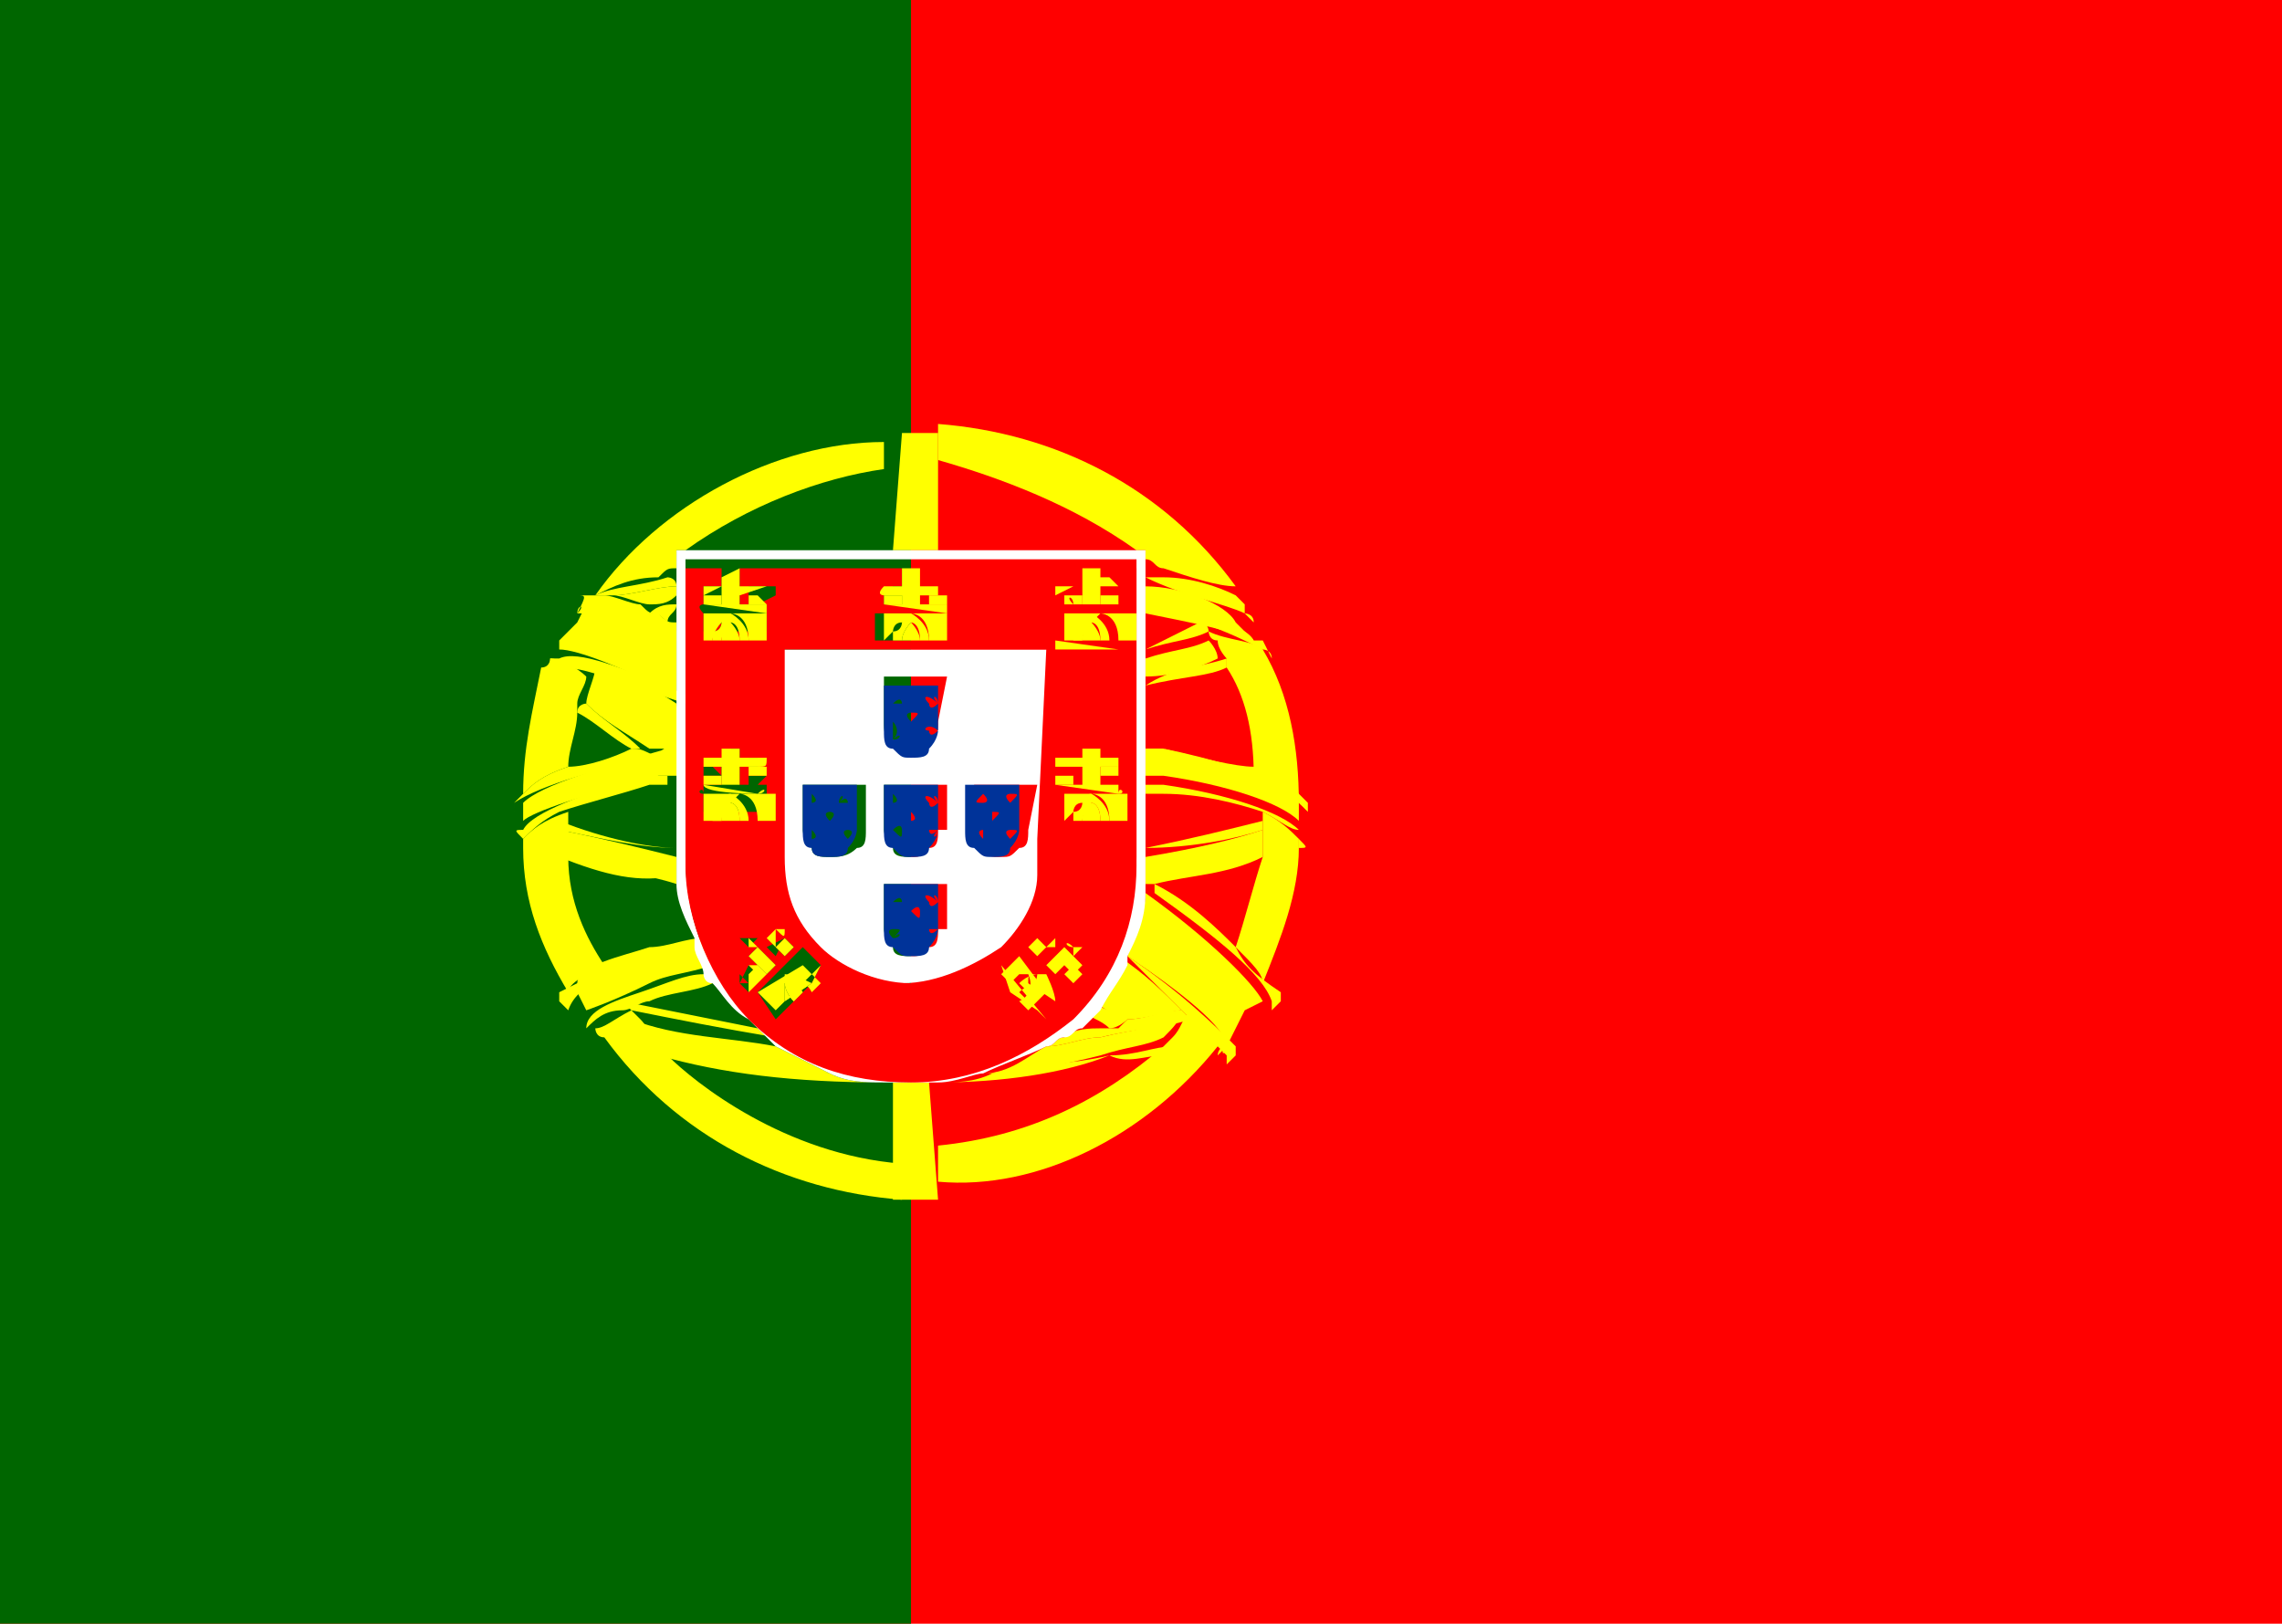 <?xml version="1.0" encoding="utf-8"?>
<!-- Generator: Adobe Illustrator 26.0.0, SVG Export Plug-In . SVG Version: 6.00 Build 0)  -->
<svg version="1.1" id="图层_1" xmlns="http://www.w3.org/2000/svg" xmlns:xlink="http://www.w3.org/1999/xlink" x="0px" y="0px"
	 viewBox="0 0 25.3 18" style="enable-background:new 0 0 25.3 18;" xml:space="preserve">
<style type="text/css">
	.st0{fill:#FF0000;}
	.st1{fill:#006600;}
	.st2{fill:#FFFF00;}
	.st3{fill:#FFFFFF;}
	.st4{fill:#003399;}
</style>
<g>
	<path class="st0" d="M0,0h25.3v18H0V0z"/>
	<path class="st1" d="M0,0h10.1v18H0V0z"/>
</g>
<path class="st0" d="M10.4,12C10.4,12,10.4,12,10.4,12l-0.1,0.8c1-0.1,1.8-0.5,2.5-1.1c-0.2,0.1-0.4,0.1-0.5,0.1
	C11.8,11.9,11.1,12,10.4,12z M12.8,9.3c0.4-0.1,0.8-0.2,1.2-0.3v0c-0.3-0.1-0.7-0.2-1.1-0.3c-0.1,0-0.1,0-0.2,0L12.8,9.3L12.8,9.3z
	 M12.7,9.8c0.4,0.3,0.7,0.5,0.9,0.7c0.1-0.3,0.2-0.6,0.3-1C13.6,9.7,13.2,9.7,12.7,9.8L12.7,9.8z M10.3,5.3v0.9l2.2,0
	C11.9,5.6,11.1,5.3,10.3,5.3z M12.7,8.2c0.1,0,0.1,0,0.2,0c0.4,0.1,0.8,0.2,1,0.3c-0.1-0.5-0.2-0.8-0.3-1.2
	c-0.2,0.1-0.5,0.1-0.9,0.2V8.2z M13.4,7C13.4,7,13.3,7,13.4,7c-0.2-0.1-0.4-0.1-0.6-0.2v0.3C12.9,7.1,13.1,7,13.4,7z M14,11.1
	C14,11.1,14,11.1,14,11.1L14,11.1C13.9,11.1,13.9,11.1,14,11.1z M12.9,6.4c0,0-0.1-0.1-0.2-0.1v0.1C12.8,6.4,12.8,6.4,12.9,6.4z"/>
<path class="st0" d="M12.4,11.4c-0.1,0-0.2-0.1-0.3-0.2c0,0-0.1,0.1-0.1,0.1c-0.1,0.1-0.1,0.1-0.2,0.1c0.1,0,0.3,0,0.4-0.1
	C12.3,11.4,12.3,11.4,12.4,11.4z"/>
<path class="st1" d="M7.5,8.7c-0.1,0-0.2,0-0.2,0C6.9,8.8,6.5,8.9,6.2,9c0,0,0,0,0,0c0.4,0.1,1,0.2,1.3,0.3V8.7z M8.3,11.3
	C8.1,11.2,8,11,7.9,10.9c-0.2,0-0.5,0.1-0.7,0.2c-0.1,0-0.2,0.1-0.3,0.1c0,0,0,0,0,0c0.5,0.1,1,0.2,1.5,0.3
	C8.4,11.4,8.3,11.3,8.3,11.3z M7.4,11.7C7.4,11.7,7.4,11.7,7.4,11.7c0.3,0.3,1.4,1.1,2.5,1.1V12c0,0-0.1,0-0.1,0
	C8.8,12,8,11.9,7.4,11.7z M6.3,9.5c0.1,0.4,0.2,0.8,0.4,1.2c0.1-0.1,0.3-0.1,0.4-0.1c0.2-0.1,0.4-0.1,0.6-0.1
	C7.6,10.2,7.6,10,7.5,9.8C7.1,9.8,6.7,9.7,6.3,9.5z M6.1,7.3C6.1,7.3,6.1,7.4,6.1,7.3L6.1,7.3L6.1,7.3z M9.9,6.1V5.3
	C9.1,5.3,8.3,5.6,7.6,6.1L9.9,6.1z M7.5,6.2c-0.1,0-0.1,0.1-0.2,0.1c0.1,0,0.1,0,0.2,0V6.2z M7.4,6.8c0,0,0.1,0,0.2,0.1V6.8
	C7.5,6.8,7.4,6.8,7.4,6.8z M6.4,6.7L6.4,6.7C6.5,6.7,6.4,6.7,6.4,6.7C6.4,6.7,6.4,6.7,6.4,6.7z M6.3,8.5C6.5,8.5,6.8,8.4,7,8.3
	C6.8,8.2,6.6,8,6.4,7.9C6.4,8.1,6.3,8.3,6.3,8.5z"/>
<path class="st2" d="M13.6,11.6C13.6,11.6,13.5,11.6,13.6,11.6C13.5,11.6,13.5,11.6,13.6,11.6C13.5,11.6,13.5,11.6,13.6,11.6z
	 M12.5,11.3c0.2,0,0.5-0.1,0.6-0.1c-0.2-0.2-0.4-0.4-0.7-0.6c-0.1,0.2-0.2,0.3-0.3,0.5C12.3,11.2,12.4,11.3,12.5,11.3z M13.6,11.5
	L13.6,11.5L13.6,11.5L13.6,11.5z M7.5,7.8C7.2,7.6,6.9,7.5,6.6,7.4C6.6,7.5,6.5,7.7,6.5,7.8C6.7,8,6.9,8.1,7.2,8.3l0.1,0
	c0.1,0,0.2,0,0.3,0L7.5,7.8L7.5,7.8z M6.1,7.4C6.1,7.4,6.1,7.4,6.1,7.4L6.1,7.4L6.1,7.4L6.1,7.4z"/>
<path class="st2" d="M13.6,11.6C13.5,11.6,13.5,11.6,13.6,11.6c-0.1,0-0.1,0.1-0.1,0.1C13.5,11.7,13.5,11.7,13.6,11.6L13.6,11.6
	C13.5,11.7,13.6,11.7,13.6,11.6z M12.5,11.3c-0.1-0.1-0.3-0.1-0.4-0.2c0,0,0,0.1-0.1,0.1c0.1,0.1,0.2,0.1,0.3,0.2
	C12.4,11.4,12.5,11.3,12.5,11.3z M13.9,11.2L13.9,11.2C14,11.1,14,11.1,13.9,11.2L13.9,11.2C13.9,11.1,13.9,11.1,13.9,11.2
	L13.9,11.2C13.9,11.2,13.9,11.2,13.9,11.2L13.9,11.2L13.9,11.2L13.9,11.2z M6.4,6.7C6.4,6.7,6.4,6.7,6.4,6.7
	C6.4,6.8,6.4,6.8,6.4,6.7L6.4,6.7L6.4,6.7L6.4,6.7C6.4,6.8,6.4,6.8,6.4,6.9L6.4,6.7C6.4,6.7,6.4,6.7,6.4,6.7z M7.5,7.8L7.5,7.8
	L7.5,7.8L7.5,7.8z M6.4,7.9C6.6,8,6.8,8.2,7,8.3c0,0,0.1,0,0.1,0C6.9,8.1,6.7,8,6.5,7.8C6.5,7.8,6.4,7.8,6.4,7.9z M6.1,7.4
	C6.1,7.4,6.1,7.4,6.1,7.4C6.1,7.4,6.1,7.3,6.1,7.4C6.1,7.3,6.1,7.4,6.1,7.4L6.1,7.4C6.1,7.3,6.1,7.3,6.1,7.4L6.1,7.4L6.1,7.4
	C6,7.4,6,7.4,6.1,7.5C6.1,7.5,6.1,7.4,6.1,7.4z M12.7,7.5c0.3,0,0.6-0.1,0.8-0.2c0-0.1-0.1-0.2-0.1-0.2c-0.2,0.1-0.4,0.1-0.7,0.2
	V7.5z M13.8,6.8l0.1,0.1c0,0,0,0,0,0L13.8,6.8C13.9,6.8,13.8,6.8,13.8,6.8z"/>
<path class="st2" d="M12.7,7.2c0.3-0.1,0.5-0.1,0.7-0.2c0,0,0-0.1-0.1-0.1C13.1,7,12.9,7.1,12.7,7.2L12.7,7.2z M13.8,6.8L13.8,6.8
	L13.8,6.8z M6.2,7.1C6.2,7.1,6.2,7.2,6.2,7.1L6.2,7.1L6.2,7.1z M12.7,7.6c0.4-0.1,0.7-0.1,0.9-0.2c0,0,0-0.1,0-0.1
	C13.3,7.4,13,7.4,12.7,7.6L12.7,7.6z M14,7.2C14,7.2,14,7.2,14,7.2c0.1,0.1,0.1,0.1,0.1,0.1C14,7.2,14,7.2,14,7.2z M12.7,9.5
	L12.7,9.5c0,0.1,0,0.2,0,0.3l0.1,0c0.4-0.1,0.8-0.1,1.2-0.3c0-0.1,0-0.2,0-0.3C13.7,9.3,13.3,9.4,12.7,9.5L12.7,9.5z M14.4,9.2
	L14.4,9.2C14.4,9.1,14.4,9.1,14.4,9.2L14.4,9.2z M7.5,9.5L7.5,9.5C7.1,9.4,6.7,9.3,6.2,9.2c0,0.1,0,0.2,0,0.3c0.4,0.1,1,0.2,1.3,0.3
	C7.5,9.6,7.5,9.6,7.5,9.5z M14.4,8.9C14.4,8.9,14.4,9,14.4,8.9C14.5,9,14.5,9,14.4,8.9C14.5,9,14.5,8.9,14.4,8.9z"/>
<path class="st2" d="M12.7,9.4L12.7,9.4L12.7,9.4c0.5,0,1-0.1,1.3-0.2c0,0,0-0.1,0-0.1C13.6,9.2,13.2,9.3,12.7,9.4L12.7,9.4z
	 M14.5,9.3V9.2V9.3z M14.4,9.3c0,0,0,0.1,0,0.1C14.5,9.4,14.5,9.4,14.4,9.3C14.5,9.3,14.5,9.3,14.4,9.3z M14.5,9V8.9V9L14.5,9z
	 M7.5,9.7c-0.3,0-0.8-0.1-1.3-0.3c0,0,0,0.1,0,0.1C6.7,9.7,7.1,9.8,7.5,9.7C7.5,9.8,7.5,9.7,7.5,9.7z M5.7,9.3L5.7,9.3
	C5.7,9.3,5.8,9.4,5.7,9.3C5.8,9.3,5.8,9.3,5.7,9.3C5.8,9.3,5.7,9.3,5.7,9.3z M5.7,9L5.7,9C5.7,9,5.7,9,5.7,9L5.7,9
	C5.7,8.9,5.7,9,5.7,9z M12.7,9.7C12.7,9.7,12.7,9.8,12.7,9.7L12.7,9.7L12.7,9.7c0.5,0,0.9-0.1,1.2-0.2c0,0,0-0.1,0-0.1
	C13.6,9.6,13.2,9.7,12.7,9.7L12.7,9.7z M7.5,9.4c-0.3,0-0.8-0.1-1.3-0.3c0,0,0,0.1,0,0.1C6.7,9.3,7.1,9.4,7.5,9.4L7.5,9.4z
	 M8.6,11.6c-0.5-0.1-1.1-0.1-1.6-0.3c0.1,0.1,0.1,0.2,0.2,0.3c0.6,0.2,1.3,0.3,2,0.3C9,11.8,8.8,11.7,8.6,11.6z M12.2,11.5
	c-0.2,0-0.4,0.1-0.6,0.1c-0.2,0.1-0.4,0.3-0.7,0.3c0.4,0,0.9-0.1,1.3-0.2c0.3-0.1,0.5-0.1,0.7-0.2c0.1-0.1,0.2-0.2,0.2-0.3
	C12.9,11.4,12.6,11.4,12.2,11.5z M6.3,11.1L6.3,11.1L6.3,11.1C6.3,11.1,6.3,11.1,6.3,11.1z"/>
<path class="st2" d="M9.2,11.9c-0.7-0.1-1.3-0.2-2-0.3c0,0,0.1,0.1,0.1,0.1C8,11.9,8.8,12,9.8,12C9.6,12,9.4,12,9.2,11.9z M6.4,11.4
	L6.4,11.4L6.4,11.4c0,0,0.1,0,0.1,0C6.5,11.4,6.5,11.4,6.4,11.4C6.5,11.4,6.5,11.4,6.4,11.4z M12.4,11.4c-0.1,0-0.1,0-0.2,0
	c-0.1,0-0.3,0-0.4,0.1c-0.1,0-0.1,0.1-0.2,0.1c0.2,0,0.4-0.1,0.6-0.1c0.4-0.1,0.7-0.1,1-0.2c0,0,0,0,0,0c0,0,0,0-0.1-0.1
	c-0.2,0-0.4,0.1-0.6,0.1C12.5,11.3,12.4,11.4,12.4,11.4z M12.3,11.7c-0.4,0.1-0.9,0.1-1.3,0.2C10.8,12,10.6,12,10.4,12
	C11.1,12,11.8,11.9,12.3,11.7c0.2,0.1,0.4,0,0.6,0l0,0c0,0,0.1-0.1,0.1-0.1C12.8,11.6,12.6,11.7,12.3,11.7z M8.4,11.4
	c-0.5-0.1-1-0.2-1.5-0.3c0,0,0.1,0.1,0.1,0.1c0.5,0.1,1,0.2,1.6,0.3C8.5,11.5,8.5,11.5,8.4,11.4z M12.6,6.1h0.1v0.1
	c0.1,0,0.1,0.1,0.2,0.1c0.3,0.1,0.6,0.2,0.8,0.2c-0.8-1.1-2-1.7-3.3-1.8v0.4C11.1,5.3,11.9,5.6,12.6,6.1z"/>
<path class="st2" d="M7.4,11.7C7.4,11.7,7.4,11.7,7.4,11.7c0-0.1-0.1-0.1-0.1-0.1c-0.1-0.1-0.1-0.2-0.2-0.3c0,0-0.1-0.1-0.1-0.1
	c0,0,0,0,0,0c-0.2,0.1-0.3,0.2-0.4,0.2c0,0,0,0.1,0.1,0.1c0.8,1.1,2,1.7,3.3,1.8v-0.4C8.7,12.8,7.7,12,7.4,11.7z M6.7,10.7
	C6.5,10.4,6.3,10,6.3,9.5c0,0,0-0.1,0-0.1c0-0.1,0-0.2,0-0.3c0,0,0-0.1,0-0.1c0,0,0,0,0,0C6,9.1,5.9,9.2,5.8,9.3c0,0,0,0.1,0,0.1
	c0,0.6,0.2,1.1,0.5,1.6C6.3,10.9,6.5,10.8,6.7,10.7z M6.6,6.6c0.2-0.1,0.4-0.2,0.7-0.2c0.1-0.1,0.1-0.1,0.2-0.1V6.1h0.1
	c0.7-0.5,1.5-0.8,2.2-0.9V4.9C8.6,4.9,7.3,5.6,6.6,6.6C6.6,6.6,6.6,6.6,6.6,6.6z M6.4,7.9c0,0,0-0.1,0-0.1c0-0.1,0.1-0.2,0.1-0.3
	C6.4,7.4,6.2,7.3,6.1,7.3l0,0c0,0,0,0.1-0.1,0.1C5.9,7.9,5.8,8.3,5.8,8.8C5.9,8.7,6,8.6,6.3,8.5C6.3,8.3,6.4,8.1,6.4,7.9z
	 M13.5,11.6C13.5,11.6,13.5,11.6,13.5,11.6L13.5,11.6c0-0.1-0.1-0.2-0.3-0.4c0,0,0,0,0,0c-0.1,0.1-0.1,0.2-0.2,0.3
	c0,0-0.1,0.1-0.1,0.1l0,0c-0.7,0.6-1.5,1-2.5,1.1v0.4C11.5,13.2,12.7,12.6,13.5,11.6C13.5,11.7,13.5,11.7,13.5,11.6z M14,7.2
	c-0.1-0.1-0.4-0.1-0.6-0.2c0,0,0,0,0,0c0,0,0,0.1,0.1,0.1c0,0.1,0.1,0.2,0.1,0.2c0,0,0,0.1,0,0.1c0.2,0.3,0.3,0.7,0.3,1.2
	c0.2,0.1,0.4,0.2,0.5,0.3C14.4,8.3,14.3,7.7,14,7.2C14,7.2,14,7.2,14,7.2z M14.4,8.9l0,0.3l0,0c0,0,0,0,0-0.1v0v0
	C14.4,9,14.4,8.9,14.4,8.9L14.4,8.9z M14.4,9.3C14.3,9.2,14.2,9.1,14,9v0c0,0,0,0.1,0,0.1c0,0.1,0,0.2,0,0.3c0,0,0,0.1,0,0.1
	c-0.1,0.3-0.2,0.7-0.3,1c0.2,0.2,0.3,0.3,0.3,0.4c0.2-0.5,0.4-1,0.4-1.5C14.4,9.3,14.4,9.3,14.4,9.3z"/>
<path class="st2" d="M10.3,12c-0.1,0-0.2,0-0.2,0c-0.1,0-0.2,0-0.2,0v1.3H10v0h0.3v0h0.1L10.3,12L10.3,12z M10,4.8L10,4.8L9.9,6.1
	l0.5,0V5.3l0-0.4V4.8h-0.1v0L10,4.8C10,4.8,10,4.8,10,4.8z M12.9,8.6c0.7,0.1,1.3,0.3,1.5,0.5l0-0.3c-0.3-0.2-1-0.4-1.5-0.5
	c-0.1,0-0.1,0-0.2,0v0.3C12.8,8.6,12.8,8.6,12.9,8.6z M7.3,8.6c0.1,0,0.2,0,0.3,0V8.3c-0.1,0-0.2,0-0.2,0C6.7,8.5,6,8.7,5.8,8.9v0.2
	C5.9,9,6.5,8.8,7.3,8.6z"/>
<path class="st2" d="M12.9,8.3c-0.1,0-0.1,0-0.2,0v0.1C12.8,8.4,12.8,8.4,12.9,8.3c0.5,0.2,1.2,0.4,1.5,0.6l0,0c0,0,0,0,0.1,0.1V8.9
	c0,0,0,0-0.1-0.1c-0.1-0.1-0.3-0.2-0.5-0.3C13.7,8.5,13.3,8.4,12.9,8.3z M5.8,9.3C5.9,9.2,6,9.1,6.2,9c0.3-0.1,0.7-0.2,1-0.3
	c0.1,0,0.2,0,0.2,0V8.6c-0.1,0-0.2,0-0.3,0C6.5,8.8,5.9,9,5.8,9.2C5.7,9.2,5.7,9.2,5.8,9.3L5.8,9.3C5.7,9.3,5.8,9.3,5.8,9.3z
	 M14.4,9.2c-0.2-0.2-0.8-0.4-1.5-0.5c-0.1,0-0.1,0-0.2,0v0.1c0.1,0,0.1,0,0.2,0C13.3,8.8,13.7,8.9,14,9c0.2,0.1,0.3,0.2,0.4,0.2
	c0,0,0,0,0.1,0.1L14.4,9.2C14.5,9.2,14.5,9.2,14.4,9.2L14.4,9.2L14.4,9.2z M7.3,8.4c0.1,0,0.2,0,0.2,0V8.2C7.4,8.3,7.3,8.3,7.3,8.4
	L7.3,8.4C7.1,8.3,7.1,8.3,7,8.3C6.8,8.4,6.5,8.5,6.3,8.5C6,8.6,5.9,8.7,5.8,8.8c0,0,0,0-0.1,0.1V9c0,0,0,0,0-0.1
	C6,8.7,6.7,8.5,7.3,8.4z M7.5,6.5C7.3,6.5,7,6.6,6.8,6.6c0.1,0,0.3,0.1,0.4,0.1c0.1,0,0.2,0,0.3-0.1L7.5,6.5z M12.7,6.5v0.3
	c0.5,0.1,1,0.2,1.2,0.3l-0.1-0.1l-0.1-0.1C13.6,6.7,13.1,6.5,12.7,6.5z"/>
<path class="st2" d="M12.7,6.4L12.7,6.4c0.4,0.2,0.9,0.3,1.1,0.4c0,0,0.1,0,0.1,0.1l0,0l-0.1-0.1l0,0l0-0.1c0,0-0.1-0.1-0.1-0.1
	c-0.2-0.1-0.5-0.2-0.8-0.2C12.8,6.4,12.8,6.4,12.7,6.4z M7.5,6.7c-0.1,0-0.2,0-0.3,0.1c0.1,0,0.1,0,0.2,0.1C7.4,6.8,7.5,6.8,7.5,6.7
	L7.5,6.7z M7.5,6.5L7.5,6.5C7.5,6.4,7.4,6.4,7.4,6.4C7.1,6.5,6.8,6.5,6.6,6.6c0.1,0,0.1,0,0.2,0C7,6.6,7.3,6.5,7.5,6.5z M12.7,6.7
	L12.7,6.7c0.2,0.1,0.4,0.2,0.6,0.2C13.6,7,13.8,7.1,14,7.2c0,0,0.1,0,0.1,0.1h0L14,7.1c0,0,0,0-0.1,0C13.8,6.9,13.2,6.8,12.7,6.7z
	 M7.2,10.9c0.2-0.1,0.4-0.1,0.7-0.2c0-0.1-0.1-0.2-0.1-0.3c-0.2,0-0.4,0.1-0.6,0.1c-0.3,0.1-0.8,0.2-0.8,0.4l0,0.1l0.1,0.2
	C6.5,11.2,6.8,11.1,7.2,10.9z"/>
<path class="st2" d="M6.5,11.4c0.1-0.1,0.2-0.2,0.4-0.2c0.1,0,0.2-0.1,0.3-0.1c0.2-0.1,0.5-0.1,0.7-0.2c0,0,0-0.1-0.1-0.1
	c-0.2,0-0.4,0.1-0.7,0.2C6.8,11.1,6.5,11.2,6.5,11.4C6.4,11.3,6.4,11.3,6.5,11.4L6.5,11.4L6.5,11.4C6.5,11.4,6.5,11.4,6.5,11.4z
	 M7.1,10.7c0.2-0.1,0.4-0.1,0.6-0.1c0,0,0-0.1,0-0.1C7.5,10.5,7.3,10.5,7.1,10.7c-0.2-0.1-0.3,0-0.5,0.1c-0.2,0.1-0.4,0.2-0.4,0.2
	c0,0,0,0,0,0.1l0.1,0.1c0,0,0,0,0,0C6.4,10.9,6.8,10.8,7.1,10.7z M14,11.1c-0.1-0.2-0.6-0.7-1.3-1.2c0,0.2-0.1,0.4-0.2,0.7
	c0.6,0.4,1.1,0.8,1.1,1l0,0l0.2-0.4L14,11.1L14,11.1z M7.5,7.7V7C7.1,6.8,6.8,6.7,6.6,6.7c0,0-0.1,0-0.1,0l0,0L6.4,6.9L6.2,7.1l0,0
	l0,0.1C6.4,7.2,6.9,7.4,7.5,7.7z"/>
<path class="st2" d="M6.1,7.4C6.1,7.4,6.1,7.3,6.1,7.4L6.1,7.4L6.1,7.4c0.2,0,0.3,0,0.6,0.1c0.3,0.1,0.6,0.2,0.9,0.3l0,0V7.7
	C6.9,7.4,6.4,7.2,6.2,7.3c0,0,0,0-0.1,0c0,0,0,0,0,0L6.1,7.4z M6.4,6.8C6.4,6.7,6.4,6.7,6.4,6.8C6.4,6.7,6.5,6.7,6.4,6.8
	c0.1,0,0.1,0,0.2,0c0.2,0,0.5,0.1,0.9,0.3V6.9c-0.1,0-0.1,0-0.2-0.1c-0.1,0-0.1,0-0.2-0.1c-0.1,0-0.3-0.1-0.4-0.1
	c-0.1,0-0.1,0-0.2,0c0,0,0,0-0.1,0C6.5,6.6,6.5,6.6,6.4,6.8L6.4,6.8L6.4,6.8C6.4,6.8,6.4,6.8,6.4,6.8z M13.7,10.5
	c-0.2-0.2-0.5-0.5-0.9-0.7l0,0c0,0,0,0.1,0,0.1c0.7,0.5,1.2,0.9,1.3,1.2c0,0,0,0,0,0v0c0,0,0,0,0,0.1l0,0l0.1-0.1c0,0,0-0.1,0-0.1
	C13.9,10.8,13.8,10.7,13.7,10.5z M12.5,10.6C12.5,10.6,12.5,10.6,12.5,10.6c0.3,0.3,0.5,0.5,0.7,0.7c0,0,0,0,0.1,0.1
	c0.2,0.2,0.3,0.3,0.3,0.3v0c0,0,0,0,0,0c0,0.1,0,0.1,0,0.1l0,0l0,0l0.1-0.1c0,0,0,0,0-0.1C13.5,11.4,13.1,11,12.5,10.6z"/>
<path class="st3" d="M11.6,7.2l-3,0v2.3c0,0.4,0.2,0.8,0.4,1c0.3,0.3,0.6,0.4,1,0.4c0.4,0,0.8-0.2,1.1-0.4c0.2-0.2,0.4-0.5,0.4-0.8
	c0-0.1,0-0.1,0-0.2l0-0.2L11.6,7.2z M10.4,9.2c0,0.1,0,0.2-0.1,0.2c-0.1,0.1-0.1,0.1-0.2,0.1c-0.1,0-0.2,0-0.2-0.1
	C9.8,9.3,9.8,9.2,9.8,9.2l0-0.5h0.7V9.2z M8.9,9.2l0-0.5h0.7v0.5c0,0.1,0,0.2-0.1,0.2C9.4,9.5,9.3,9.5,9.2,9.5C9.1,9.5,9,9.5,9,9.4
	C8.9,9.3,8.9,9.2,8.9,9.2L8.9,9.2z M10.4,10.3c0,0.1,0,0.2-0.1,0.2c-0.1,0.1-0.1,0.1-0.2,0.1c-0.1,0-0.2,0-0.2-0.1
	c-0.1-0.1-0.1-0.2-0.1-0.2l0-0.5h0.7V10.3z M11.4,9.2c0,0.1,0,0.2-0.1,0.2c-0.1,0.1-0.1,0.1-0.2,0.1c-0.1,0-0.2,0-0.2-0.1
	c-0.1-0.1-0.1-0.2-0.1-0.2l0-0.5h0.7L11.4,9.2z M10.4,8c0,0.1,0,0.2-0.1,0.2c-0.1,0.1-0.1,0.1-0.2,0.1c-0.1,0-0.2,0-0.2-0.1
	C9.8,8.2,9.8,8.1,9.8,8l0-0.5h0.7L10.4,8z"/>
<path class="st3" d="M7.5,6.1v3.4c0,0.1,0,0.1,0,0.2c0,0,0,0.1,0,0.1c0,0.2,0.1,0.4,0.2,0.6c0,0,0,0.1,0,0.1c0,0.1,0.1,0.2,0.1,0.3
	c0,0,0,0.1,0.1,0.1C8,11,8.1,11.2,8.3,11.3c0.1,0.1,0.1,0.1,0.2,0.2c0,0,0.1,0.1,0.1,0.1c0.2,0.1,0.4,0.2,0.6,0.3
	C9.4,12,9.6,12,9.8,12c0,0,0.1,0,0.1,0c0.1,0,0.1,0,0.2,0c0.1,0,0.2,0,0.3,0c0.2,0,0.4-0.1,0.5-0.1c0.2-0.1,0.5-0.2,0.7-0.3
	c0.1,0,0.1-0.1,0.2-0.1c0.1,0,0.1-0.1,0.2-0.1c0,0,0.1-0.1,0.1-0.1c0,0,0,0,0.1-0.1c0.1-0.2,0.2-0.3,0.3-0.5c0,0,0-0.1,0-0.1
	c0.1-0.2,0.2-0.4,0.2-0.7c0,0,0-0.1,0-0.1c0,0,0,0,0-0.1c0-0.1,0-0.1,0-0.2V6.1h-0.1l-2.2,0H9.9l-2.2,0L7.5,6.1z M12.6,9.5
	c0,0.6-0.3,1.3-0.7,1.7c-0.5,0.5-1.1,0.7-1.8,0.7c-0.7,0-1.3-0.3-1.8-0.7c-0.5-0.4-0.7-1.1-0.7-1.7v0l0-3.3h5L12.6,9.5z"/>
<path class="st0" d="M12,8.9c0,0-0.1,0.1-0.1,0.1C11.9,9,11.9,8.9,12,8.9z"/>
<path class="st0" d="M7.6,6.3l0,3.3v0c0,0.6,0.3,1.3,0.7,1.7c0.5,0.5,1.1,0.7,1.8,0.7c0.7,0,1.3-0.3,1.8-0.7
	c0.5-0.5,0.7-1.1,0.7-1.7V6.3L7.6,6.3z M12.2,6.7H12l0-0.3h0.2L12.2,6.7z M12,6.5C12,6.6,12,6.6,12,6.5C12,6.6,12,6.6,12,6.5L12,6.5
	l0,0.2h-0.2l0-0.1h0c0,0,0,0,0,0V6.5h0.1v0h0v0L12,6.5L12,6.5L12,6.5L12,6.5L12,6.5L12,6.5z M8.4,6.7H8.3l0-0.1h0c0,0,0,0,0,0V6.5
	h0.1v0h0v0h0.1v0h0v0h0.1v0.1c0,0,0,0,0,0c0,0,0,0,0,0h0L8.4,6.7z M8.2,6.7H8l0-0.3h0.2L8.2,6.7z M9.7,7.1h0.2v0L9.7,7.1l0-0.3h0
	c0,0,0,0,0,0c0,0,0,0,0,0c0,0,0,0,0,0h0c0,0,0,0,0,0c0,0,0,0,0,0h0.7c0,0,0,0,0,0c0,0,0,0,0,0h0c0,0,0,0,0,0c0,0,0,0,0,0h0l0,0.3
	h-0.2v0h0.2c0,0,0,0,0,0c0,0,0,0,0,0L9.7,7.1C9.7,7.2,9.7,7.1,9.7,7.1C9.7,7.1,9.7,7.1,9.7,7.1L9.7,7.1z M10.2,6.7H10l0-0.3h0.2
	L10.2,6.7z M10.3,6.5L10.3,6.5L10.3,6.5L10.3,6.5L10.3,6.5L10.3,6.5l0.1,0v0.1c0,0,0,0,0,0c0,0,0,0,0,0h0l0,0.1h-0.2L10.3,6.5
	L10.3,6.5C10.2,6.6,10.2,6.6,10.3,6.5L10.3,6.5L10.3,6.5L10.3,6.5L10.3,6.5z M10,6.3L10,6.3L10,6.3L10,6.3L10,6.3l0.1,0v0h0v0h0.1
	v0.1c0,0,0,0,0,0c0,0,0,0,0,0H10C10,6.4,10,6.4,10,6.3L10,6.3z M9.9,6.5L9.9,6.5L9.9,6.5L9.9,6.5L9.9,6.5H10v0.1c0,0,0,0,0,0
	c0,0,0,0,0,0h0l0,0.1H9.8l0-0.1h0C9.8,6.6,9.8,6.6,9.9,6.5L9.9,6.5L9.9,6.5L9.9,6.5L9.9,6.5L9.9,6.5z M8,6.3L8,6.3L8,6.3L8,6.3
	L8,6.3l0.1,0v0h0v0h0.1v0.1c0,0,0,0,0,0c0,0,0,0,0,0H8C8,6.4,8,6.4,8,6.3L8,6.3z M7.8,6.6C7.8,6.6,7.8,6.6,7.8,6.6l0-0.1h0.1
	L7.8,6.6L7.8,6.6l0.1-0.1h0.1v0h0v0H8v0.1c0,0,0,0,0,0c0,0,0,0,0,0h0l0,0.1H7.8L7.8,6.6L7.8,6.6L7.8,6.6z M7.8,6.8L7.8,6.8
	C7.8,6.8,7.7,6.8,7.8,6.8C7.7,6.8,7.8,6.8,7.8,6.8L7.8,6.8C7.7,6.8,7.7,6.8,7.8,6.8c-0.1-0.1,0-0.1,0-0.1h0.7c0,0,0,0,0,0
	c0,0,0,0,0,0h0c0,0,0,0,0,0c0,0,0,0,0,0h0l0,0.3H8.3v0h0.2c0,0,0,0,0,0c0,0,0,0,0,0H7.7c0,0,0,0,0,0c0,0,0,0,0,0h0.2v0H7.8L7.8,6.8z
	 M8.4,8.5H8.3c0,0,0,0,0,0V8.4h0.1v0h0v0h0.1L8.4,8.5L8.4,8.5l0-0.1h0.1L8.4,8.5C8.5,8.5,8.5,8.5,8.4,8.5L8.4,8.5L8.4,8.5z M8.4,8.7
	H8.3l0-0.1h0.2L8.4,8.7z M8.2,8.7H8l0-0.3h0.2L8.2,8.7z M7.9,8.5L7.9,8.5L7.9,8.5L7.9,8.5L7.9,8.5L7.9,8.5l0.1,0v0.1c0,0,0,0,0,0
	c0,0,0,0,0,0L7.9,8.5C7.8,8.5,7.8,8.5,7.9,8.5L7.9,8.5L7.9,8.5L7.9,8.5L7.9,8.5z M8.1,8.3L8.1,8.3L8.1,8.3L8.1,8.3L8.1,8.3L8.1,8.3
	l0.1,0v0.1c0,0,0,0,0,0c0,0,0,0,0,0L8.1,8.3C8,8.4,8,8.4,8.1,8.3L8.1,8.3L8.1,8.3L8.1,8.3L8.1,8.3z M7.8,8.5H8l0,0.1H7.8L7.8,8.5z
	 M7.8,8.8C7.8,8.8,7.7,8.8,7.8,8.8C7.7,8.8,7.8,8.7,7.8,8.8L7.8,8.8C7.7,8.7,7.7,8.7,7.8,8.8c0-0.1,0-0.1,0-0.1c0,0,0,0,0,0h0.7
	c0,0,0,0,0,0c0,0,0,0,0,0c0,0,0,0,0,0h0c0,0,0,0,0,0c0,0,0,0,0,0h0l0,0.3H8.3v0h0.2c0,0,0,0,0,0c0,0,0,0,0,0H7.7c0,0,0,0,0,0
	c0,0,0,0,0,0h0.2v0H7.8L7.8,8.8L7.8,8.8z M8.7,10.4C8.7,10.4,8.7,10.4,8.7,10.4C8.7,10.4,8.7,10.4,8.7,10.4l-0.1,0.2c0,0,0,0,0,0
	l-0.1-0.1l0,0l0,0l0,0l0,0l0,0L8.7,10.4L8.7,10.4L8.7,10.4L8.7,10.4L8.7,10.4z M8.6,10.5l0.1-0.1l0.1,0.1l-0.1,0.1L8.6,10.5z
	 M8.6,10.7l-0.1,0.1l-0.2-0.2l0.1-0.1L8.6,10.7z M8.3,10.4L8.3,10.4L8.3,10.4L8.3,10.4L8.3,10.4l0.1,0c0,0,0,0,0,0c0,0,0,0,0,0
	l-0.1,0.1c0,0,0,0,0,0l-0.1-0.1L8.3,10.4L8.3,10.4L8.3,10.4L8.3,10.4L8.3,10.4z M8.2,10.9L8.2,10.9L8.2,10.9L8.2,10.9L8.2,10.9
	l0-0.1l0,0l0,0l0,0l0,0l0,0l0.1,0.1c0,0,0,0,0,0c0,0,0,0,0,0L8.2,10.9C8.2,10.9,8.2,10.9,8.2,10.9C8.2,10.8,8.2,10.8,8.2,10.9
	L8.2,10.9z M8.3,10.7l0.1,0.1L8.3,11l-0.1-0.1L8.3,10.7z M8.6,11.3C8.6,11.3,8.6,11.3,8.6,11.3l0.1-0.2L8.6,11.3L8.4,11l0,0
	c0,0,0,0,0,0c0,0,0,0,0,0c0,0,0,0,0,0l0,0c0,0,0,0,0,0c0,0,0,0,0,0l0.5-0.5c0,0,0,0,0,0c0,0,0,0,0,0l0,0c0,0,0,0,0,0c0,0,0,0,0,0
	l0,0l0.2,0.2L9,10.9l0.1-0.1c0,0,0,0,0,0c0,0,0,0,0,0L8.6,11.3C8.6,11.3,8.6,11.3,8.6,11.3L8.6,11.3z M11.9,11
	C11.8,11.1,11.8,11.1,11.9,11L11.9,11l-0.2,0.2l-0.1-0.1l0.1,0.1c0,0,0,0,0,0c0,0,0,0,0,0l-0.5-0.5c0,0,0,0,0,0c0,0,0,0,0,0l0.1,0.1
	l-0.1-0.1l0.2-0.2l0,0c0,0,0,0,0,0c0,0,0,0,0,0c0,0,0,0,0,0L11.9,11C11.9,11,11.9,11,11.9,11z M11.5,10.4L11.5,10.4L11.5,10.4
	L11.5,10.4L11.5,10.4l0.1,0l0,0l0,0l0,0l0,0l0,0l-0.1,0.1c0,0,0,0,0,0c0,0,0,0,0,0L11.5,10.4C11.5,10.4,11.5,10.4,11.5,10.4z
	 M12,10.5L12,10.5L12,10.5L12,10.5L12,10.5l0,0.1c0,0,0,0,0,0c0,0,0,0,0,0l-0.1-0.1c0,0,0,0,0,0l0.1-0.1L12,10.5L12,10.5L12,10.5
	L12,10.5L12,10.5z M11.9,11C11.9,11,11.9,11,11.9,11C11.9,11,11.9,11,11.9,11l-0.5-0.4c0,0,0,0,0,0c0,0,0,0,0,0c0,0,0,0,0,0L11.9,11
	z M11.4,10.5l0.1-0.1l0.1,0.1l-0.1,0.1L11.4,10.5z M11.6,10.7l0.2-0.2l0.1,0.1l-0.2,0.2L11.6,10.7z M12,10.8L12,10.8L12,10.8
	L12,10.8C12,10.9,12,10.9,12,10.8C12,10.9,12,10.9,12,10.8l-0.1,0L12,10.8L11.9,11l-0.1-0.1l0.1-0.1l0,0c0,0,0,0,0,0l0.1-0.1l0,0
	L12,10.8L12,10.8L12,10.8L12,10.8L12,10.8L12,10.8z M11.7,9.1C11.7,9.1,11.7,9.1,11.7,9.1l0.2,0v0L11.7,9.1l0.1-0.3h0c0,0,0,0,0,0
	c0,0,0,0,0,0h0.7c0,0,0,0,0,0c0,0,0,0,0,0h0l0,0.3h-0.2v0h0.2c0,0,0,0,0,0c0,0,0,0,0,0L11.7,9.1C11.7,9.1,11.7,9.1,11.7,9.1
	L11.7,9.1z M11.7,8.5L11.7,8.5L11.7,8.5L11.7,8.5L11.7,8.5L11.7,8.5l0.1-0.1v0h0v0H12v0.1c0,0,0,0,0,0c0,0,0,0,0,0L11.7,8.5
	C11.8,8.5,11.7,8.5,11.7,8.5L11.7,8.5z M12.1,8.3L12.1,8.3L12.1,8.3L12.1,8.3L12.1,8.3L12.1,8.3l0.1,0v0.1c0,0,0,0,0,0L12.1,8.3
	C12,8.4,12,8.4,12.1,8.3L12.1,8.3L12.1,8.3L12.1,8.3L12.1,8.3z M12.3,8.5L12.3,8.5L12.3,8.5L12.3,8.5L12.3,8.5L12.3,8.5l0.1,0v0.1
	c0,0,0,0,0,0c0,0,0,0,0,0L12.3,8.5C12.2,8.5,12.2,8.5,12.3,8.5L12.3,8.5L12.3,8.5L12.3,8.5L12.3,8.5z M12.2,8.7H12l0-0.3h0.2
	L12.2,8.7z M12.4,8.7C12.5,8.7,12.5,8.7,12.4,8.7C12.5,8.7,12.5,8.7,12.4,8.7l-0.7,0.1c0,0,0,0,0,0c0,0,0,0,0,0H12.4z M11.8,8.5h0.2
	l0,0.1h-0.2L11.8,8.5z M12.4,8.7h-0.2l0-0.1h0.2L12.4,8.7z M11.6,9.3l0,0.2c0,0.1,0,0.1,0,0.2c0,0.3-0.2,0.6-0.4,0.8
	c-0.3,0.3-0.7,0.4-1.1,0.4c-0.4,0-0.8-0.2-1-0.4c-0.3-0.3-0.4-0.6-0.4-1V7.2l3,0L11.6,9.3z M12.5,6.7C12.5,6.8,12.5,6.8,12.5,6.7
	L12.5,6.7C12.5,6.8,12.5,6.8,12.5,6.7C12.5,6.8,12.4,6.8,12.5,6.7L12.5,6.7l0,0.4h-0.2v0h0.2c0,0,0,0,0,0c0,0,0,0,0,0h-0.7
	c0,0,0,0,0,0c0,0,0,0,0,0h0.2v0h-0.2l0-0.3h0c0,0,0,0,0,0c0,0,0,0,0,0h0c0,0,0,0,0,0c0,0,0,0,0,0L12.5,6.7
	C12.5,6.7,12.5,6.7,12.5,6.7C12.5,6.7,12.5,6.7,12.5,6.7z M12.4,6.7h-0.2l0-0.1h0c0,0,0,0,0,0V6.5h0.1v0h0v0h0.1v0h0v0h0.1v0.1
	c0,0,0,0,0,0c0,0,0,0,0,0h0L12.4,6.7z M12.2,6.4C12.2,6.4,12.2,6.4,12.2,6.4C12.2,6.4,12.2,6.4,12.2,6.4l-0.2,0c0,0,0,0,0,0V6.3H12
	v0h0v0L12.2,6.4L12.2,6.4L12.2,6.4L12.2,6.4L12.2,6.4L12.2,6.4z"/>
<path class="st0" d="M11.9,7c0,0,0-0.1,0.1-0.1C12,6.9,11.9,7,11.9,7z M8.6,10.9c0,0,0,0.1,0,0.1C8.6,11,8.6,11,8.6,10.9z M7.9,7
	C8,7,8,6.9,8,6.9C8,6.9,7.9,7,7.9,7z M8,8.9C8,8.9,7.9,9,7.9,9C8,9,8,8.9,8,8.9z M11.4,10.8c-0.1,0-0.1,0-0.1,0.1
	C11.3,10.8,11.4,10.8,11.4,10.8z M10,6.9C10,6.9,10,7,9.9,7C10,7,10,6.9,10,6.9z"/>
<path class="st4" d="M9.8,8.7l0,0.5c0,0.1,0,0.2,0.1,0.2c0.1,0.1,0.1,0.1,0.2,0.1c0.1,0,0.2,0,0.2-0.1c0.1-0.1,0.1-0.2,0.1-0.2V8.7
	L9.8,8.7z M10.1,9C10.2,9,10.2,9,10.1,9C10.2,9,10.2,9,10.1,9c0.1,0.1,0,0.1,0,0.1C10.1,9.1,10.1,9.1,10.1,9C10.1,9,10.1,9,10.1,9z
	 M9.9,8.8C10,8.8,10,8.8,9.9,8.8c0.1,0.1,0,0.1,0,0.1c0,0,0,0,0,0C9.9,8.9,9.9,8.9,9.9,8.8C9.9,8.9,9.9,8.9,9.9,8.8
	C9.9,8.8,9.9,8.8,9.9,8.8z M9.9,9.2C9.9,9.2,9.9,9.2,9.9,9.2C9.9,9.2,9.9,9.2,9.9,9.2c0.1-0.1,0.1,0,0.1,0c0,0,0,0,0,0
	C10,9.3,10,9.3,9.9,9.2C9.9,9.3,9.9,9.3,9.9,9.2L9.9,9.2z M10.4,9.2C10.4,9.3,10.3,9.3,10.4,9.2c-0.1,0.1-0.1,0-0.1,0
	C10.2,9.2,10.3,9.2,10.4,9.2C10.3,9.2,10.4,9.2,10.4,9.2L10.4,9.2z M10.4,8.9C10.4,8.9,10.3,8.9,10.4,8.9c-0.1,0.1-0.1,0-0.1,0
	C10.2,8.8,10.3,8.8,10.4,8.9C10.3,8.8,10.4,8.8,10.4,8.9L10.4,8.9z M10.4,9.8H9.8l0,0.5c0,0.1,0,0.2,0.1,0.2
	c0.1,0.1,0.1,0.1,0.2,0.1c0.1,0,0.2,0,0.2-0.1c0.1-0.1,0.1-0.2,0.1-0.2V9.8z M10.4,10C10.4,10,10.3,10,10.4,10c-0.1,0.1-0.1,0-0.1,0
	C10.2,9.9,10.3,9.9,10.4,10C10.3,9.9,10.4,9.9,10.4,10C10.4,10,10.4,10,10.4,10z M10.1,10.1C10.1,10.1,10.1,10.1,10.1,10.1
	c0.1-0.1,0.1,0,0.1,0C10.2,10.2,10.2,10.2,10.1,10.1C10.1,10.2,10.1,10.2,10.1,10.1z M9.9,10C9.9,9.9,9.9,9.9,9.9,10
	C9.9,9.9,9.9,9.9,9.9,10c0.1-0.1,0.1,0,0.1,0c0,0,0,0,0,0C10,10,10,10,9.9,10C9.9,10,9.9,10,9.9,10z M9.9,10.4
	C9.9,10.4,9.9,10.3,9.9,10.4c-0.1-0.1,0-0.1,0-0.1c0,0,0,0,0,0C10,10.3,10,10.3,9.9,10.4C10,10.3,10,10.3,9.9,10.4
	C10,10.3,10,10.4,9.9,10.4L9.9,10.4z M10.4,10.3C10.4,10.3,10.3,10.4,10.4,10.3C10.3,10.4,10.3,10.4,10.4,10.3c-0.1,0.1-0.1,0-0.1,0
	c0,0,0,0,0,0C10.2,10.3,10.3,10.3,10.4,10.3C10.3,10.3,10.4,10.3,10.4,10.3L10.4,10.3z M9.2,9.5c0.1,0,0.2,0,0.2-0.1
	c0.1-0.1,0.1-0.2,0.1-0.2V8.7H8.9l0,0.5c0,0.1,0,0.2,0.1,0.2C9,9.5,9.1,9.5,9.2,9.5z M9.3,8.9C9.3,8.8,9.4,8.8,9.3,8.9
	c0.1-0.1,0.1,0,0.1,0C9.5,8.9,9.4,8.9,9.3,8.9C9.4,8.9,9.3,8.9,9.3,8.9z M9.2,9.1C9.2,9.1,9.2,9.1,9.2,9.1C9.1,9,9.2,9,9.2,9
	C9.2,9,9.3,9,9.2,9.1C9.3,9.1,9.2,9.1,9.2,9.1z M9.4,9.3C9.4,9.3,9.3,9.3,9.4,9.3c-0.1-0.1,0-0.1,0-0.1C9.4,9.2,9.5,9.2,9.4,9.3
	C9.5,9.3,9.4,9.3,9.4,9.3L9.4,9.3L9.4,9.3z M9,8.8C9.1,8.8,9.1,8.8,9,8.8c0.1,0.1,0,0.1,0,0.1C9,8.9,9,8.9,9,8.8C9,8.8,9,8.8,9,8.8z
	 M9,9.2C9.1,9.2,9.1,9.2,9,9.2c0.1,0.1,0,0.1,0,0.1C9,9.3,9,9.3,9,9.2C9,9.2,9,9.2,9,9.2C9,9.2,9,9.2,9,9.2L9,9.2z M10.7,8.7l0,0.5
	c0,0.1,0,0.2,0.1,0.2c0.1,0.1,0.1,0.1,0.2,0.1c0.1,0,0.2,0,0.2-0.1c0.1-0.1,0.1-0.2,0.1-0.2V8.7L10.7,8.7z M10.9,8.8
	C10.9,8.8,10.9,8.8,10.9,8.8c0.1,0.1,0,0.1,0,0.1C10.8,8.9,10.8,8.9,10.9,8.8C10.8,8.8,10.8,8.8,10.9,8.8
	C10.9,8.8,10.9,8.8,10.9,8.8z M10.9,9.3C10.8,9.3,10.8,9.3,10.9,9.3c-0.1-0.1,0-0.1,0-0.1C10.9,9.2,10.9,9.2,10.9,9.3
	C10.9,9.2,10.9,9.2,10.9,9.3C10.9,9.3,10.9,9.3,10.9,9.3L10.9,9.3z M11,9.1C11,9.1,11,9.1,11,9.1C11,9,11,9,11,9
	C11.1,9,11.1,9,11,9.1C11.1,9.1,11.1,9.1,11,9.1z M11.2,9.3C11.2,9.3,11.2,9.3,11.2,9.3c-0.1-0.1,0-0.1,0-0.1
	C11.3,9.2,11.3,9.2,11.2,9.3C11.3,9.3,11.2,9.3,11.2,9.3L11.2,9.3z M11.2,8.9C11.2,8.9,11.2,8.9,11.2,8.9c-0.1-0.1,0-0.1,0-0.1
	C11.3,8.8,11.3,8.8,11.2,8.9C11.3,8.9,11.3,8.9,11.2,8.9C11.2,8.9,11.2,8.9,11.2,8.9L11.2,8.9z M9.8,7.6l0,0.5c0,0.1,0,0.2,0.1,0.2
	c0.1,0.1,0.1,0.1,0.2,0.1c0.1,0,0.2,0,0.2-0.1c0.1-0.1,0.1-0.2,0.1-0.2V7.6L9.8,7.6z M9.9,8.2C9.9,8.2,9.9,8.1,9.9,8.2
	C9.9,8.1,9.9,8,9.9,8S10,8.1,9.9,8.2C10,8.1,10,8.2,9.9,8.2L9.9,8.2z M10.1,8C10.1,8,10.1,8,10.1,8c-0.1-0.1,0-0.1,0-0.1
	C10.2,7.9,10.2,7.9,10.1,8C10.2,8,10.2,8,10.1,8L10.1,8z M9.9,7.8C9.9,7.7,9.9,7.7,9.9,7.8c0.1-0.1,0.1,0,0.1,0
	C10,7.8,10,7.8,9.9,7.8C9.9,7.8,9.9,7.8,9.9,7.8z M10.4,8.1C10.4,8.1,10.3,8.2,10.4,8.1c-0.1,0.1-0.1,0-0.1,0
	C10.2,8.1,10.3,8,10.4,8.1C10.3,8,10.3,8,10.4,8.1C10.3,8,10.4,8.1,10.4,8.1C10.4,8.1,10.4,8.1,10.4,8.1z M10.4,7.8
	C10.4,7.8,10.3,7.8,10.4,7.8c-0.1,0.1-0.1,0-0.1,0C10.2,7.7,10.3,7.7,10.4,7.8C10.3,7.7,10.4,7.7,10.4,7.8L10.4,7.8z"/>
<path class="st2" d="M8.4,6.6H8.3l0,0.1h0.2L8.4,6.6z M8.3,6.6C8.3,6.6,8.3,6.6,8.3,6.6C8.4,6.6,8.4,6.6,8.3,6.6
	C8.4,6.6,8.4,6.6,8.3,6.6L8.3,6.6L8.3,6.6L8.3,6.6z M8.1,6.8c0,0-0.1,0-0.1,0.1C8,6.9,8,7,7.9,7c0,0,0,0,0,0.1h0v0h0.4v0h0
	C8.3,6.9,8.1,6.8,8.1,6.8z M8,7.1C8,7,8.1,6.9,8.1,6.9c0,0,0.1,0,0.1,0.2H8z"/>
<path class="st2" d="M7.9,7.1L7.9,7.1C7.9,7.1,7.9,7,7.9,7.1C7.9,7,8,6.9,8,6.9c0,0,0.1-0.1,0.1-0.1c0,0,0.2,0,0.2,0.3h0.2l0-0.3
	H7.8l0,0.3L7.9,7.1z M7.9,7.1H7.7c0,0,0,0,0,0c0,0,0,0,0,0h0.7c0,0,0,0,0,0c0,0,0,0,0,0C8.5,7.1,7.9,7.1,7.9,7.1z"/>
<path class="st2" d="M8.1,6.9c0,0-0.1,0-0.1,0.2h0.2C8.2,7,8.1,6.9,8.1,6.9z M8.5,6.8C8.5,6.8,8.5,6.8,8.5,6.8
	C8.5,6.7,8.5,6.7,8.5,6.8L7.8,6.7c0,0,0,0,0,0c0,0,0,0,0,0H8.5z M8.4,6.8L8.4,6.8C8.5,6.8,8.5,6.8,8.4,6.8C8.5,6.8,8.5,6.8,8.4,6.8
	L7.8,6.8c0,0,0,0,0,0c0,0,0,0,0,0C7.8,6.8,8.4,6.8,8.4,6.8z M8,6.4C8,6.4,8,6.4,8,6.4l0.2,0c0,0,0,0,0,0c0,0,0,0,0,0V6.3H8.2v0h0v0
	L8,6.4L8,6.4L8,6.4L8,6.4L8,6.4L8,6.4z M8.2,6.4H8l0,0.3h0.2L8.2,6.4z M8.1,6.5C8.1,6.5,8.1,6.5,8.1,6.5C8.1,6.5,8.1,6.5,8.1,6.5
	C8.1,6.5,8.1,6.5,8.1,6.5L8.1,6.5L8.1,6.5L8.1,6.5z M8.5,6.5L8.5,6.5L8.5,6.5L8.5,6.5L8.5,6.5L8.5,6.5L8.3,6.5v0h0v0H8.2v0.1
	c0,0,0,0,0,0L8.5,6.5C8.5,6.6,8.5,6.6,8.5,6.5C8.5,6.5,8.5,6.5,8.5,6.5z M8,6.5L8,6.5L8,6.5L8,6.5L8,6.5L8,6.5L7.9,6.5v0h0v0H7.8
	v0.1c0,0,0,0,0,0L8,6.5C8,6.6,8,6.6,8,6.5C8,6.5,8,6.5,8,6.5z"/>
<path class="st2" d="M7.8,6.6l0,0.1H8l0-0.1L7.8,6.6L7.8,6.6z M7.9,6.7L7.9,6.7L7.9,6.7C7.9,6.6,7.9,6.6,7.9,6.7
	C7.9,6.6,7.9,6.6,7.9,6.7C7.9,6.6,7.9,6.6,7.9,6.7L7.9,6.7z"/>
<path d="M8.1,6.5C8.1,6.5,8.1,6.5,8.1,6.5C8.1,6.5,8.1,6.5,8.1,6.5C8.1,6.5,8.1,6.5,8.1,6.5L8.1,6.5L8.1,6.5L8.1,6.5z M8.4,6.7
	L8.4,6.7C8.4,6.6,8.4,6.6,8.4,6.7C8.3,6.6,8.3,6.6,8.4,6.7C8.3,6.6,8.3,6.6,8.4,6.7L8.4,6.7L8.4,6.7z M7.9,6.6L7.9,6.6L7.9,6.6
	L7.9,6.6C7.9,6.6,7.9,6.6,7.9,6.6C7.9,6.6,7.9,6.6,7.9,6.6C7.9,6.6,7.9,6.6,7.9,6.6z"/>
<path class="st2" d="M10.3,6.6l0,0.1h0.2l0-0.1L10.3,6.6L10.3,6.6z M10.4,6.7L10.4,6.7L10.4,6.7C10.3,6.6,10.3,6.6,10.4,6.7
	C10.4,6.6,10.4,6.6,10.4,6.7C10.4,6.6,10.4,6.6,10.4,6.7L10.4,6.7z M10.3,7.1L10.3,7.1L10.3,7.1c0-0.2-0.2-0.3-0.2-0.3
	c0,0-0.1,0-0.1,0.1c0,0,0,0.1-0.1,0.1c0,0,0,0,0,0.1h0v0L10.3,7.1z M10.1,6.9c0,0,0.1,0,0.1,0.2H10C10,7,10.1,6.9,10.1,6.9z"/>
<path class="st2" d="M9.9,7c0,0,0-0.1,0.1-0.1c0,0,0.1-0.1,0.1-0.1c0,0,0.2,0,0.2,0.3h0.2l0-0.3H9.8l0,0.3L9.9,7
	C9.9,7.1,9.9,7,9.9,7z M9.7,7.2h0.7c0,0,0,0,0,0c0,0,0,0,0,0c0,0,0,0,0,0L9.7,7.2C9.7,7.1,9.7,7.1,9.7,7.2C9.7,7.1,9.7,7.2,9.7,7.2z
	"/>
<path class="st2" d="M10.2,7.1c0-0.1-0.1-0.2-0.1-0.2S10,7,10,7.1H10.2z M10.5,6.8L10.5,6.8C10.5,6.8,10.5,6.8,10.5,6.8
	C10.5,6.7,10.5,6.7,10.5,6.8L9.8,6.7c0,0,0,0,0,0c0,0,0,0,0,0H10.5z M10.4,6.8L10.4,6.8C10.5,6.8,10.5,6.8,10.4,6.8
	C10.5,6.8,10.5,6.8,10.4,6.8L9.8,6.8c0,0,0,0,0,0c0,0,0,0,0,0H10.4z M10,6.4h0.2c0,0,0,0,0,0c0,0,0,0,0,0V6.3h-0.1v0h0v0h-0.1
	L10,6.4L10,6.4l0-0.1H10L10,6.4C10,6.4,10,6.4,10,6.4z M10.2,6.4H10l0,0.3h0.2L10.2,6.4z M10.1,6.5C10.1,6.5,10.1,6.5,10.1,6.5
	C10.1,6.5,10.1,6.5,10.1,6.5C10.1,6.5,10.1,6.5,10.1,6.5L10.1,6.5L10.1,6.5L10.1,6.5z M10.2,6.5L10.2,6.5c0,0.1,0,0.1,0,0.1h0.2
	c0,0,0,0,0,0c0,0,0,0,0,0V6.5h-0.1v0h0v0L10.2,6.5L10.2,6.5L10.2,6.5L10.2,6.5L10.2,6.5z M9.8,6.5L9.8,6.5L9.8,6.5
	c-0.1,0.1,0,0.1,0,0.1H10c0,0,0,0,0,0c0,0,0,0,0,0V6.5H9.9v0L9.8,6.5L9.8,6.5L9.8,6.5L9.8,6.5L9.8,6.5L9.8,6.5z"/>
<path class="st2" d="M9.8,6.6l0,0.1H10l0-0.1L9.8,6.6L9.8,6.6z M9.9,6.7L9.9,6.7L9.9,6.7C9.9,6.6,9.9,6.6,9.9,6.7
	C9.9,6.6,9.9,6.6,9.9,6.7C9.9,6.6,9.9,6.6,9.9,6.7L9.9,6.7z"/>
<path d="M10.1,6.6L10.1,6.6L10.1,6.6C10.1,6.5,10.1,6.5,10.1,6.6C10.1,6.5,10.1,6.5,10.1,6.6C10.1,6.5,10.1,6.5,10.1,6.6L10.1,6.6z
	 M10.3,6.6L10.3,6.6L10.3,6.6L10.3,6.6C10.4,6.6,10.4,6.6,10.3,6.6C10.3,6.6,10.3,6.6,10.3,6.6z M9.9,6.6L9.9,6.6L9.9,6.6L9.9,6.6
	C9.9,6.6,9.9,6.6,9.9,6.6C9.9,6.6,9.9,6.6,9.9,6.6C9.9,6.6,9.9,6.6,9.9,6.6z"/>
<path class="st2" d="M12.4,6.6h-0.2l0,0.1h0.2L12.4,6.6L12.4,6.6z M12.3,6.7L12.3,6.7L12.3,6.7C12.3,6.6,12.3,6.6,12.3,6.7
	C12.3,6.6,12.3,6.6,12.3,6.7C12.3,6.6,12.3,6.6,12.3,6.7L12.3,6.7z M12.1,6.8c0,0-0.1,0-0.1,0.1c0,0,0,0.1-0.1,0.1c0,0,0,0,0,0.1h0
	v0h0.4v0h0C12.3,6.9,12.1,6.8,12.1,6.8z M12,7.1c0-0.1,0.1-0.2,0.1-0.2s0.1,0,0.1,0.2H12z"/>
<path class="st2" d="M11.8,6.8l0,0.3h0.2c0,0,0,0,0-0.1c0,0,0-0.1,0.1-0.1c0,0,0.1-0.1,0.1-0.1c0,0,0.2,0,0.2,0.3h0.2l0-0.3
	L11.8,6.8z M11.7,7.1C11.7,7.1,11.7,7.1,11.7,7.1C11.7,7.1,11.7,7.2,11.7,7.1l0.7,0.1c0,0,0,0,0,0c0,0,0,0,0,0H11.7z"/>
<path class="st2" d="M12.1,6.9c0,0-0.1,0-0.1,0.2h0.2C12.2,7,12.1,6.9,12.1,6.9z M12.5,6.7h-0.7c0,0,0,0,0,0c0,0,0,0,0,0L12.5,6.7
	C12.5,6.8,12.5,6.8,12.5,6.7C12.5,6.7,12.5,6.7,12.5,6.7z M11.7,6.8C11.7,6.8,11.7,6.8,11.7,6.8l0.7,0c0,0,0,0,0,0c0,0,0,0,0,0
	L11.7,6.8C11.7,6.8,11.7,6.8,11.7,6.8z M12.2,6.3L12.2,6.3L12.2,6.3L12.2,6.3L12.2,6.3L12.2,6.3l-0.1,0v0H12v0.1c0,0,0,0,0,0h0.2
	C12.2,6.4,12.2,6.4,12.2,6.3C12.2,6.4,12.2,6.4,12.2,6.3L12.2,6.3L12.2,6.3z M12.2,6.4H12l0,0.3h0.2L12.2,6.4z M12.1,6.5
	C12.1,6.5,12.1,6.5,12.1,6.5C12.1,6.5,12.1,6.5,12.1,6.5C12.1,6.5,12.1,6.5,12.1,6.5L12.1,6.5L12.1,6.5L12.1,6.5z M12.4,6.5
	L12.4,6.5L12.4,6.5L12.4,6.5L12.4,6.5L12.4,6.5l-0.1-0.1v0h0v0h-0.1v0.1c0,0,0,0,0,0L12.4,6.5C12.4,6.6,12.4,6.6,12.4,6.5
	C12.4,6.5,12.4,6.5,12.4,6.5z M11.9,6.5L11.9,6.5L11.9,6.5L11.9,6.5L11.9,6.5l-0.1,0v0h-0.1v0.1c0,0,0,0,0,0L11.9,6.5
	C12,6.6,12,6.6,11.9,6.5C12,6.5,12,6.5,11.9,6.5L11.9,6.5L11.9,6.5L11.9,6.5z"/>
<path class="st2" d="M11.8,6.6l0,0.1H12l0-0.1L11.8,6.6L11.8,6.6z M11.9,6.7L11.9,6.7L11.9,6.7C11.8,6.6,11.9,6.6,11.9,6.7
	C11.9,6.6,11.9,6.6,11.9,6.7C11.9,6.6,11.9,6.6,11.9,6.7L11.9,6.7z"/>
<path d="M12.1,6.5C12.1,6.5,12.1,6.5,12.1,6.5C12.1,6.5,12.1,6.5,12.1,6.5C12.1,6.5,12.1,6.5,12.1,6.5L12.1,6.5L12.1,6.5L12.1,6.5z
	 M12.3,6.6L12.3,6.6L12.3,6.6L12.3,6.6C12.3,6.6,12.3,6.6,12.3,6.6C12.3,6.6,12.3,6.6,12.3,6.6C12.3,6.6,12.3,6.6,12.3,6.6z
	 M11.8,6.6L11.8,6.6L11.8,6.6L11.8,6.6C11.9,6.6,11.9,6.6,11.8,6.6C11.9,6.6,11.8,6.6,11.8,6.6C11.8,6.6,11.8,6.6,11.8,6.6z"/>
<path class="st2" d="M8.3,8.5l0,0.1h0.2l0-0.1H8.3z M8.4,8.6L8.4,8.6L8.4,8.6L8.4,8.6C8.3,8.6,8.3,8.6,8.4,8.6
	C8.4,8.6,8.4,8.6,8.4,8.6C8.4,8.6,8.4,8.6,8.4,8.6z M8.1,8.8c0,0-0.1,0-0.1,0.1C8,8.9,8,9,7.9,9c0,0,0,0,0,0.1h0v0h0.4v0h0
	C8.3,8.9,8.1,8.8,8.1,8.8z M8.2,9.1H8c0-0.1,0.1-0.2,0.1-0.2C8.1,8.9,8.2,8.9,8.2,9.1z"/>
<path class="st2" d="M7.8,9.1h0.2c0,0,0,0,0-0.1c0,0,0-0.1,0.1-0.1c0,0,0.1-0.1,0.1-0.1c0,0,0.2,0,0.2,0.3h0.2l0-0.3H7.8L7.8,9.1z
	 M7.9,9.1H7.7c0,0,0,0,0,0c0,0,0,0,0,0h0.7c0,0,0,0,0,0c0,0,0,0,0,0C8.5,9.1,7.9,9.1,7.9,9.1z"/>
<path class="st2" d="M8.1,8.9c0,0-0.1,0-0.1,0.2h0.2C8.2,8.9,8.1,8.9,8.1,8.9z M8.5,8.7L8.5,8.7C8.5,8.7,8.5,8.7,8.5,8.7
	C8.5,8.7,8.5,8.7,8.5,8.7C8.5,8.7,8.5,8.7,8.5,8.7L7.8,8.7c0,0,0,0,0,0c0,0,0,0,0,0c0,0,0,0,0,0H8.5z M8.4,8.8L8.4,8.8
	C8.5,8.8,8.5,8.8,8.4,8.8C8.5,8.8,8.5,8.7,8.4,8.8L7.8,8.7c0,0,0,0,0,0c0,0,0,0,0,0C7.8,8.8,8.4,8.8,8.4,8.8z M8,8.3L8,8.3
	c0,0.1,0,0.1,0,0.1h0.2c0,0,0,0,0,0c0,0,0,0,0,0V8.3H8.2v0h0v0L8,8.3L8,8.3L8,8.3L8,8.3L8,8.3z M8.2,8.4H8l0,0.3h0.2L8.2,8.4z
	 M8.1,8.6L8.1,8.6C8.1,8.5,8.1,8.5,8.1,8.6C8.1,8.5,8.1,8.5,8.1,8.6C8.1,8.5,8.1,8.5,8.1,8.6L8.1,8.6L8.1,8.6z M8.5,8.4L8.5,8.4
	L8.5,8.4L8.5,8.4L8.5,8.4l-0.1,0v0h0v0H8.2v0.1c0,0,0,0,0,0h0.2C8.5,8.5,8.5,8.5,8.5,8.4C8.5,8.5,8.5,8.5,8.5,8.4L8.5,8.4z M7.8,8.4
	L7.8,8.4c0,0.1,0,0.1,0,0.1H8c0,0,0,0,0,0c0,0,0,0,0,0V8.4H7.9v0h0v0L7.8,8.4L7.8,8.4L7.8,8.4L7.8,8.4L7.8,8.4z"/>
<path class="st2" d="M7.8,8.7H8l0-0.1H7.8L7.8,8.7z M7.9,8.6L7.9,8.6L7.9,8.6L7.9,8.6C7.9,8.6,7.9,8.6,7.9,8.6
	C7.9,8.6,7.9,8.6,7.9,8.6C7.9,8.6,7.9,8.6,7.9,8.6L7.9,8.6z"/>
<path d="M8.1,8.5C8.1,8.5,8.1,8.5,8.1,8.5C8.1,8.5,8.1,8.5,8.1,8.5C8.1,8.5,8.1,8.5,8.1,8.5L8.1,8.5L8.1,8.5L8.1,8.5z M8.3,8.6
	L8.3,8.6L8.3,8.6L8.3,8.6C8.4,8.6,8.4,8.6,8.3,8.6C8.3,8.6,8.3,8.6,8.3,8.6C8.3,8.6,8.3,8.6,8.3,8.6z M7.9,8.6L7.9,8.6L7.9,8.6
	L7.9,8.6C7.9,8.6,7.9,8.6,7.9,8.6C7.9,8.6,7.9,8.6,7.9,8.6C7.9,8.6,7.9,8.6,7.9,8.6z"/>
<path class="st2" d="M11.9,10.7l-0.1,0.1l0.1,0.1l0.1-0.1L11.9,10.7L11.9,10.7z M11.9,10.8L11.9,10.8L11.9,10.8L11.9,10.8
	C11.9,10.8,11.9,10.8,11.9,10.8C11.9,10.8,11.9,10.8,11.9,10.8z M11.6,10.8c0,0-0.1,0-0.1,0c-0.1,0-0.1,0-0.1,0.1c0,0,0,0,0,0l0,0
	l0.3,0.2l0,0C11.7,11,11.6,10.8,11.6,10.8z M11.3,10.9c0.1-0.1,0.2-0.1,0.2-0.1c0,0,0,0.1-0.1,0.2L11.3,10.9z"/>
<path class="st2" d="M11.3,10.6l-0.2,0.2l0.1,0.1l0,0c0,0,0,0,0,0c0,0,0.1-0.1,0.1-0.1c0,0,0.1,0,0.1,0c0,0,0.1,0.2-0.1,0.3l0,0
	l0.1,0.1l0.2-0.2L11.3,10.6z"/>
<path class="st2" d="M11.1,10.7C11.1,10.7,11.1,10.7,11.1,10.7C11.1,10.8,11.1,10.8,11.1,10.7l0.5,0.6c0,0,0,0,0,0c0,0,0,0,0,0
	l-0.1-0.1l-0.3-0.2L11.1,10.7z M11.5,10.9c0,0-0.1,0-0.2,0.1l0.1,0.1C11.6,11,11.5,10.9,11.5,10.9z M11.4,10.5
	C11.4,10.5,11.4,10.5,11.4,10.5l0.5,0.5c0,0,0,0,0,0c0,0,0,0,0,0L11.4,10.5C11.4,10.5,11.4,10.5,11.4,10.5
	C11.4,10.5,11.4,10.5,11.4,10.5z M11.9,11l-0.5-0.5c0,0,0,0,0,0c0,0,0,0,0,0c0,0,0,0,0,0l0,0L11.9,11L11.9,11
	C11.8,11.1,11.8,11.1,11.9,11C11.9,11,11.9,11,11.9,11z M11.9,10.5L11.9,10.5L11.9,10.5L11.9,10.5L11.9,10.5
	C11.8,10.4,11.8,10.5,11.9,10.5l0,0.1c0,0,0,0,0,0c0,0,0,0,0,0l0.1-0.1L11.9,10.5L11.9,10.5L11.9,10.5L11.9,10.5L11.9,10.5
	L11.9,10.5z M11.9,10.6L11.9,10.6L11.9,10.6L11.9,10.6z M11.9,10.6l-0.1-0.1l-0.2,0.2l0.1,0.1L11.9,10.6z M11.8,10.6
	C11.8,10.6,11.8,10.6,11.8,10.6C11.8,10.6,11.8,10.6,11.8,10.6C11.8,10.6,11.8,10.6,11.8,10.6L11.8,10.6L11.8,10.6L11.8,10.6z
	 M12,10.7L12,10.7L12,10.7L12,10.7L12,10.7l-0.1-0.1l-0.1,0.1c0,0,0,0,0,0l0,0l0,0l0.1,0.1c0,0,0,0,0,0c0,0,0,0,0,0L12,10.7L12,10.7
	L12,10.7L12,10.7L12,10.7z M11.7,10.5C11.7,10.5,11.7,10.5,11.7,10.5C11.7,10.5,11.7,10.5,11.7,10.5L11.7,10.5L11.7,10.5L11.7,10.5
	L11.7,10.5l0-0.1l0,0l0,0l0,0l0,0l0,0l-0.1,0.1c0,0,0,0,0,0L11.7,10.5z M11.5,10.4l-0.1,0.1l0.1,0.1l0.1-0.1L11.5,10.4z M11.5,10.6
	L11.5,10.6L11.5,10.6C11.6,10.5,11.6,10.5,11.5,10.6C11.6,10.5,11.6,10.5,11.5,10.6C11.6,10.5,11.6,10.5,11.5,10.6L11.5,10.6z"/>
<path d="M11.8,10.6C11.8,10.6,11.8,10.6,11.8,10.6C11.8,10.6,11.8,10.6,11.8,10.6C11.8,10.6,11.8,10.6,11.8,10.6L11.8,10.6
	L11.8,10.6L11.8,10.6z M11.9,10.8L11.9,10.8L11.9,10.8L11.9,10.8C11.9,10.8,11.9,10.8,11.9,10.8C11.9,10.8,11.9,10.8,11.9,10.8
	C11.9,10.8,11.9,10.8,11.9,10.8z M11.5,10.5L11.5,10.5L11.5,10.5L11.5,10.5C11.6,10.5,11.6,10.5,11.5,10.5
	C11.6,10.5,11.6,10.5,11.5,10.5C11.5,10.5,11.5,10.5,11.5,10.5z"/>
<path class="st2" d="M12.2,8.5l0,0.1h0.2l0-0.1L12.2,8.5z M12.3,8.6L12.3,8.6L12.3,8.6C12.3,8.6,12.3,8.6,12.3,8.6
	C12.3,8.6,12.3,8.6,12.3,8.6C12.3,8.6,12.3,8.6,12.3,8.6L12.3,8.6z M12.3,9.1L12.3,9.1c0-0.2-0.2-0.3-0.2-0.3c0,0-0.1,0-0.1,0.1
	c0,0,0,0.1-0.1,0.1c0,0,0,0,0,0.1h0v0L12.3,9.1L12.3,9.1z M12,9.1c0-0.1,0.1-0.2,0.1-0.2c0,0,0.1,0,0.1,0.2H12z"/>
<path class="st2" d="M11.9,9c0,0,0-0.1,0.1-0.1c0,0,0.1-0.1,0.1-0.1c0,0,0.2,0,0.2,0.3h0.2l0-0.3h-0.7l0,0.3L11.9,9
	C11.9,9,11.9,9,11.9,9z M11.7,9.1h0.7c0,0,0,0,0,0c0,0,0,0,0,0L11.7,9.1C11.7,9.1,11.7,9.1,11.7,9.1C11.7,9.1,11.7,9.1,11.7,9.1z"/>
<path class="st2" d="M12.1,8.9c0,0-0.1,0-0.1,0.2h0.2C12.2,8.9,12.1,8.9,12.1,8.9z M11.7,8.7C11.7,8.7,11.7,8.7,11.7,8.7l0.7,0
	c0,0,0,0,0,0c0,0,0,0,0,0L11.7,8.7C11.7,8.7,11.7,8.7,11.7,8.7z M12.4,8.8L12.4,8.8C12.4,8.8,12.5,8.8,12.4,8.8
	C12.5,8.8,12.4,8.7,12.4,8.8l-0.7-0.1c0,0,0,0,0,0c0,0,0,0,0,0H12.4z M12,8.3L12,8.3c0,0.1,0,0.1,0,0.1h0.2c0,0,0,0,0,0V8.3h-0.1v0
	h0v0L12,8.3L12,8.3L12,8.3L12,8.3L12,8.3z M12.2,8.4H12l0,0.3h0.2L12.2,8.4z M12.1,8.5C12.1,8.5,12.1,8.5,12.1,8.5
	C12.1,8.5,12.1,8.5,12.1,8.5C12.1,8.5,12.1,8.5,12.1,8.5L12.1,8.5L12.1,8.5L12.1,8.5z M12.2,8.4L12.2,8.4c0,0.1,0,0.1,0,0.1h0.2
	c0,0,0,0,0,0c0,0,0,0,0,0V8.4h-0.1v0h0v0L12.2,8.4L12.2,8.4L12.2,8.4L12.2,8.4L12.2,8.4z M12,8.5C12,8.5,12,8.5,12,8.5
	C12,8.5,12,8.5,12,8.5l0-0.1h-0.1L12,8.5L12,8.5l-0.1-0.1h-0.1v0h0v0h-0.1v0.1c0,0,0,0,0,0L12,8.5z"/>
<path class="st2" d="M11.9,8.7l0-0.1h-0.2l0,0.1L11.9,8.7z M11.9,8.6L11.9,8.6L11.9,8.6C11.8,8.6,11.8,8.6,11.9,8.6
	C11.9,8.6,11.9,8.6,11.9,8.6C11.9,8.6,11.9,8.6,11.9,8.6L11.9,8.6z"/>
<path d="M12.1,8.6L12.1,8.6C12.1,8.5,12.1,8.5,12.1,8.6C12.1,8.5,12.1,8.5,12.1,8.6C12.1,8.5,12.1,8.5,12.1,8.6L12.1,8.6L12.1,8.6z
	 M12.3,8.6L12.3,8.6L12.3,8.6L12.3,8.6C12.3,8.6,12.3,8.6,12.3,8.6C12.3,8.6,12.3,8.6,12.3,8.6C12.3,8.6,12.3,8.6,12.3,8.6z
	 M11.8,8.6L11.8,8.6L11.8,8.6L11.8,8.6C11.9,8.6,11.9,8.6,11.8,8.6C11.8,8.6,11.8,8.6,11.8,8.6C11.8,8.6,11.8,8.6,11.8,8.6z"/>
<path class="st2" d="M8.8,10.5l-0.1-0.1l-0.1,0.1l0.1,0.1L8.8,10.5z M8.7,10.5L8.7,10.5L8.7,10.5L8.7,10.5
	C8.6,10.5,8.6,10.5,8.7,10.5C8.6,10.5,8.7,10.5,8.7,10.5z M9,10.9L9,10.9c-0.2-0.1-0.3-0.1-0.3-0.1c0,0,0,0.1,0,0.1c0,0,0,0.1,0,0.1
	c0,0,0,0,0,0.1l0,0L9,10.9L9,10.9z M8.8,11.1c-0.1-0.1-0.1-0.2-0.1-0.2s0.1,0,0.2,0.1L8.8,11.1z"/>
<path class="st2" d="M8.7,11.1c0,0,0-0.1,0-0.1c0,0,0-0.1,0-0.1c0,0,0.2-0.1,0.3,0.1l0,0l0.1-0.1l-0.2-0.2L8.4,11l0.2,0.2L8.7,11.1
	L8.7,11.1C8.7,11.1,8.7,11.1,8.7,11.1z M9.1,10.7C9.1,10.7,9.1,10.7,9.1,10.7L9,10.9l-0.3,0.2l-0.1,0.1c0,0,0,0,0,0c0,0,0,0,0,0
	L9.1,10.7C9.2,10.8,9.2,10.8,9.1,10.7z"/>
<path class="st2" d="M8.7,10.9c0,0,0,0.1,0.1,0.2l0.1-0.1C8.8,10.8,8.7,10.9,8.7,10.9z M8.8,10.5L8.8,10.5
	C8.9,10.5,8.9,10.5,8.8,10.5C8.8,10.5,8.8,10.5,8.8,10.5L8.3,11c0,0,0,0,0,0c0,0,0,0,0,0l0,0L8.8,10.5z M8.9,10.6L8.9,10.6
	C8.9,10.6,8.9,10.6,8.9,10.6C8.9,10.5,8.9,10.5,8.9,10.6L8.4,11c0,0,0,0,0,0c0,0,0,0,0,0c0,0,0,0,0,0l0,0L8.9,10.6z M8.3,10.5
	L8.3,10.5L8.3,10.5L8.3,10.5L8.3,10.5C8.3,10.6,8.3,10.6,8.3,10.5l0.1,0c0,0,0,0,0,0c0,0,0,0,0,0l-0.1-0.1L8.3,10.5L8.3,10.5
	L8.3,10.5L8.3,10.5L8.3,10.5L8.3,10.5z M8.3,10.6l0.2,0.2l0.1-0.1l-0.2-0.2L8.3,10.6z M8.4,10.6L8.4,10.6L8.4,10.6L8.4,10.6
	C8.4,10.6,8.4,10.6,8.4,10.6C8.4,10.6,8.4,10.6,8.4,10.6C8.4,10.6,8.4,10.6,8.4,10.6z M8.6,10.3L8.6,10.3L8.6,10.3L8.6,10.3
	L8.6,10.3L8.6,10.3l-0.1,0.1L8.6,10.3l-0.1,0.1l0.1,0.1c0,0,0,0,0,0L8.6,10.3c0.1,0,0.1,0,0.1,0C8.7,10.4,8.7,10.4,8.6,10.3
	L8.6,10.3L8.6,10.3z M8.4,10.7C8.4,10.7,8.4,10.7,8.4,10.7C8.4,10.7,8.4,10.7,8.4,10.7L8.4,10.7l-0.1-0.1L8.4,10.7l-0.1,0l0,0l0,0
	l0,0l0,0l0,0l0,0l0.1,0.1c0,0,0,0,0,0L8.4,10.7z"/>
<path class="st2" d="M8.5,10.8l-0.1-0.1l-0.1,0.1L8.3,11L8.5,10.8z M8.3,10.8L8.3,10.8L8.3,10.8L8.3,10.8
	C8.3,10.8,8.3,10.8,8.3,10.8C8.3,10.8,8.3,10.8,8.3,10.8L8.3,10.8L8.3,10.8z"/>
<path d="M8.4,10.6L8.4,10.6L8.4,10.6L8.4,10.6C8.4,10.6,8.4,10.6,8.4,10.6C8.4,10.6,8.4,10.6,8.4,10.6C8.4,10.6,8.4,10.6,8.4,10.6z
	 M8.7,10.5L8.7,10.5C8.7,10.5,8.6,10.5,8.7,10.5C8.6,10.5,8.6,10.5,8.7,10.5C8.6,10.5,8.6,10.5,8.7,10.5L8.7,10.5L8.7,10.5z
	 M8.4,10.8L8.4,10.8C8.3,10.8,8.3,10.8,8.4,10.8C8.3,10.8,8.3,10.8,8.4,10.8C8.3,10.8,8.3,10.8,8.4,10.8L8.4,10.8L8.4,10.8z M4,0.5"
	/>
</svg>
